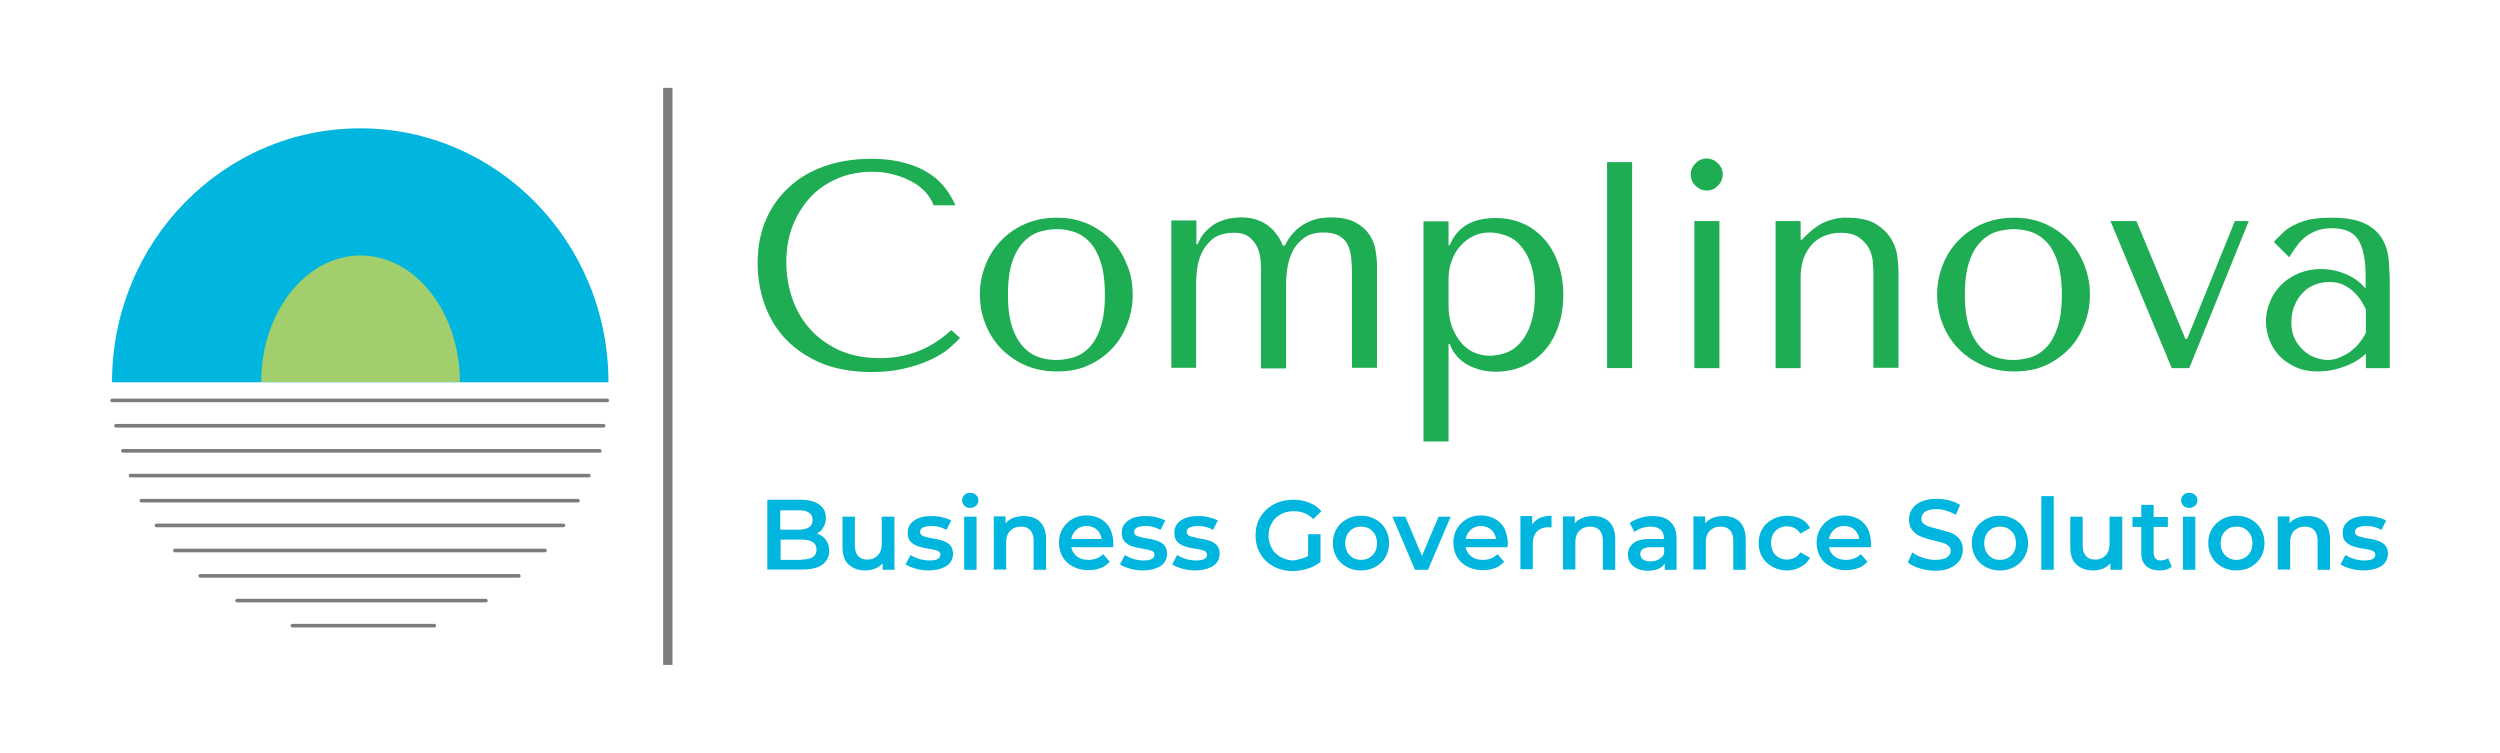 <svg xmlns="http://www.w3.org/2000/svg" width="827.9" height="249.3" xmlns:v="https://vecta.io/nano"><path d="M270.5 176.7c1.3.4 2.3 1.1 3 2.1s1.1 2.2 1.1 3.6h0c0 2-.8 3.5-2.3 4.6s-3.8 1.6-6.7 1.6h0-11.5v-23.1H265c2.7 0 4.8.5 6.3 1.6s2.2 2.5 2.2 4.4h0c0 1.1-.3 2.2-.8 3-.5 1-1.2 1.7-2.2 2.2h0zm-6-7.7h-6.1v6.4h6.1c1.5 0 2.6-.3 3.4-.8s1.2-1.3 1.2-2.4h0c0-1.1-.4-1.9-1.2-2.4-.7-.6-1.9-.8-3.4-.8h0zm.9 16.3c3.3 0 5-1.1 5-3.3h0c0-2.2-1.7-3.3-5-3.3h0-6.9v6.7h6.9zm26.7-14.2h4.1v17.6h-3.9v-2.2c-.7.8-1.5 1.4-2.5 1.8s-2.1.6-3.2.6h0c-2.4 0-4.2-.7-5.6-2s-2-3.2-2-5.8h0v-10h4.1v9.5c0 1.6.4 2.8 1.1 3.5.7.8 1.7 1.2 3 1.2h0c1.5 0 2.6-.5 3.5-1.4s1.3-2.2 1.3-3.9h0v-8.9zm15.3 17.8c-1.4 0-2.8-.2-4.2-.6s-2.4-.8-3.3-1.4h0l1.6-3.1c.8.5 1.7.9 2.9 1.3 1.1.3 2.2.5 3.3.5h0c2.5 0 3.7-.6 3.7-1.9h0c0-.6-.3-1-.9-1.3-.6-.2-1.6-.5-3-.7h0c-1.4-.2-2.6-.5-3.5-.8a6.08 6.08 0 0 1-2.4-1.5c-.7-.7-1-1.7-1-3h0c0-1.7.7-3 2.1-4s3.3-1.5 5.7-1.5h0c1.2 0 2.4.1 3.6.4s2.2.6 3 1.1h0l-1.6 3.1c-1.5-.9-3.2-1.3-5-1.3h0c-1.2 0-2.1.2-2.8.5-.6.4-.9.8-.9 1.4h0c0 .7.3 1.1 1 1.4s1.7.5 3.1.8h0c1.4.2 2.6.5 3.5.8s1.7.8 2.3 1.4c.6.7 1 1.6 1 2.9h0c0 1.6-.7 3-2.1 4-1.7 1-3.6 1.5-6.1 1.5h0zm11.9-.2v-17.6h4.1v17.6h-4.1zm2-20.5c-.7 0-1.4-.2-1.9-.7s-.8-1.1-.8-1.8h0c0-.7.3-1.3.8-1.8s1.1-.7 1.9-.7h0c.7 0 1.4.2 1.9.7s.8 1 .8 1.7h0c0 .7-.2 1.3-.7 1.8-.6.5-1.2.8-2 .8h0zm17.8 2.7c2.2 0 4 .6 5.3 1.9s2 3.2 2 5.8h0v10.1h-4.1v-9.6c0-1.5-.4-2.7-1.1-3.5s-1.8-1.2-3.1-1.2h0c-1.5 0-2.7.5-3.6 1.4s-1.3 2.2-1.3 3.9h0v8.9h-4.1V171h3.9v2.3c.7-.8 1.5-1.4 2.6-1.8 1-.4 2.2-.6 3.5-.6h0zm29.6 9.1c0 .3 0 .7-.1 1.2h0-13.8c.2 1.3.9 2.3 1.9 3.1s2.3 1.1 3.8 1.1h0c1.9 0 3.5-.6 4.8-1.9h0l2.2 2.5c-.8.9-1.8 1.7-3 2.1-1.2.5-2.6.7-4.1.7h0c-1.9 0-3.6-.4-5.1-1.2s-2.6-1.8-3.4-3.2-1.2-2.9-1.2-4.7h0c0-1.7.4-3.3 1.2-4.6.8-1.4 1.9-2.4 3.2-3.2 1.4-.8 2.9-1.2 4.7-1.2h0a10.07 10.07 0 0 1 4.6 1.1 8.2 8.2 0 0 1 3.2 3.2c.7 1.6 1.1 3.2 1.1 5h0zm-8.9-5.8c-1.3 0-2.4.4-3.3 1.2s-1.5 1.8-1.7 3.1h0 10c-.2-1.3-.7-2.3-1.6-3.1s-2-1.2-3.4-1.2h0zm18.6 14.7c-1.4 0-2.8-.2-4.2-.6s-2.4-.8-3.3-1.4h0l1.6-3.1c.8.5 1.7.9 2.8 1.3 1.1.3 2.2.5 3.3.5h0c2.5 0 3.7-.6 3.7-1.9h0c0-.6-.3-1-.9-1.3-.6-.2-1.6-.5-3-.7h0c-1.4-.2-2.6-.5-3.5-.8a6.08 6.08 0 0 1-2.4-1.5c-.7-.7-1-1.7-1-3h0c0-1.7.7-3 2.1-4s3.3-1.5 5.7-1.5h0c1.2 0 2.4.1 3.6.4s2.2.6 3 1.1h0l-1.6 3.1c-1.5-.9-3.2-1.3-5-1.3h0c-1.2 0-2.1.2-2.8.5-.6.4-.9.8-.9 1.4h0c0 .7.3 1.1 1 1.4s1.7.5 3.1.8h0c1.4.2 2.6.5 3.5.8s1.7.8 2.3 1.4c.6.7 1 1.6 1 2.9h0c0 1.6-.7 3-2.1 4-1.6 1-3.5 1.5-6 1.5h0zm17.3 0c-1.4 0-2.8-.2-4.2-.6s-2.4-.8-3.3-1.4h0l1.6-3.1c.8.5 1.7.9 2.9 1.3 1.1.3 2.2.5 3.3.5h0c2.5 0 3.7-.6 3.7-1.9h0c0-.6-.3-1-.9-1.3-.6-.2-1.6-.5-3-.7h0c-1.4-.2-2.6-.5-3.5-.8a6.08 6.08 0 0 1-2.4-1.5c-.7-.7-1-1.7-1-3h0c0-1.7.7-3 2.1-4s3.3-1.5 5.7-1.5h0c1.2 0 2.4.1 3.6.4s2.2.6 3 1.1h0l-1.6 3.1c-1.5-.9-3.2-1.3-5-1.3h0c-1.2 0-2.1.2-2.8.5-.6.4-.9.8-.9 1.4h0c0 .7.3 1.1 1 1.4s1.7.5 3.1.8h0c1.4.2 2.6.5 3.5.8s1.7.8 2.3 1.4c.6.7 1 1.6 1 2.9h0c0 1.6-.7 3-2.1 4-1.7 1-3.6 1.5-6.1 1.5h0zm37.5-4.8v-7.2h4.1v9.2c-1.2.9-2.6 1.7-4.2 2.2s-3.2.8-4.9.8h0c-2.4 0-4.5-.5-6.4-1.5s-3.4-2.4-4.4-4.2c-1.1-1.8-1.6-3.8-1.6-6.1h0c0-2.3.5-4.3 1.6-6.1a11.38 11.38 0 0 1 4.5-4.2c1.9-1 4-1.5 6.4-1.5h0c1.9 0 3.7.3 5.3 1 1.6.6 2.9 1.6 4 2.8h0l-2.7 2.6c-1.8-1.8-3.9-2.6-6.4-2.6h0c-1.6 0-3.1.3-4.3 1-1.3.7-2.3 1.6-3 2.9-.7 1.2-1.1 2.6-1.1 4.2h0c0 1.5.4 2.9 1.1 4.2.7 1.2 1.7 2.2 3 2.9s2.7 1.1 4.3 1.1h0c1.7-.4 3.3-.7 4.7-1.5h0zm17.5 4.8c-1.8 0-3.4-.4-4.8-1.2s-2.5-1.8-3.3-3.2-1.2-2.9-1.2-4.7h0c0-1.7.4-3.3 1.2-4.6.8-1.4 1.9-2.4 3.3-3.2s3-1.2 4.8-1.2h0c1.8 0 3.4.4 4.8 1.2s2.5 1.8 3.3 3.2 1.2 2.9 1.2 4.6h0c0 1.7-.4 3.3-1.2 4.7s-1.9 2.4-3.3 3.2-3 1.2-4.8 1.2h0zm0-3.5c1.5 0 2.8-.5 3.8-1.5s1.5-2.3 1.5-4h0c0-1.6-.5-3-1.5-4s-2.2-1.5-3.8-1.5h0c-1.5 0-2.8.5-3.7 1.5-1 1-1.5 2.3-1.5 4h0c0 1.6.5 3 1.5 4 .9 1 2.2 1.5 3.7 1.5h0zm25.7-14.3h4l-7.5 17.6h-4.3l-7.5-17.6h4.3l5.5 13 5.5-13zm22.9 8.9c0 .3 0 .7-.1 1.2h0-13.8c.2 1.3.9 2.3 1.9 3.1s2.3 1.1 3.8 1.1h0c1.9 0 3.5-.6 4.8-1.9h0l2.2 2.5c-.8.9-1.8 1.7-3 2.1-1.2.5-2.6.7-4.1.7h0c-1.9 0-3.6-.4-5.1-1.2s-2.6-1.8-3.4-3.2-1.2-2.9-1.2-4.7h0c0-1.7.4-3.3 1.2-4.6.8-1.4 1.9-2.4 3.2-3.2 1.4-.8 2.9-1.2 4.7-1.2h0a10.07 10.07 0 0 1 4.6 1.1 8.2 8.2 0 0 1 3.2 3.2c.7 1.6 1.1 3.2 1.1 5h0zm-8.9-5.8c-1.3 0-2.4.4-3.3 1.2s-1.5 1.8-1.7 3.1h0 10c-.2-1.3-.7-2.3-1.6-3.1s-2.1-1.2-3.4-1.2h0zm17.1-.6c1.2-1.8 3.3-2.8 6.3-2.8h0v3.9c-.4-.1-.7-.1-1-.1h0c-1.6 0-2.9.5-3.8 1.4s-1.4 2.3-1.4 4h0v8.5h-4.1v-17.6h3.9v2.7zm20.1-2.7c2.2 0 4 .6 5.3 1.9s2 3.2 2 5.8h0v10.1h-4.1v-9.6c0-1.5-.4-2.7-1.1-3.5s-1.8-1.2-3.1-1.2h0c-1.5 0-2.7.5-3.6 1.4s-1.3 2.2-1.3 3.9h0v8.9h-4.1V171h3.9v2.3c.7-.8 1.5-1.4 2.6-1.8 1-.4 2.2-.6 3.5-.6h0zm19.6 0c2.6 0 4.6.6 5.9 1.9 1.4 1.2 2.1 3.1 2.1 5.6h0v10.3h-3.9v-2.1c-.5.8-1.2 1.4-2.2 1.8-.9.4-2.1.6-3.4.6h0c-1.3 0-2.5-.2-3.5-.7s-1.8-1.1-2.3-1.9-.8-1.7-.8-2.7h0c0-1.6.6-2.8 1.8-3.8s3-1.4 5.6-1.4h0 4.5v-.3c0-1.2-.4-2.2-1.1-2.8s-1.8-1-3.3-1h0c-1 0-2 .2-2.9.5-1 .3-1.8.7-2.4 1.3h0l-1.6-3c.9-.7 2-1.2 3.3-1.6 1.4-.5 2.7-.7 4.2-.7h0zm-.6 15c1 0 1.9-.2 2.8-.7.8-.5 1.4-1.1 1.7-2h0v-2h-4.3c-2.4 0-3.6.8-3.6 2.3h0c0 .7.3 1.3.9 1.8.7.4 1.5.6 2.5.6h0zm24.2-15c2.2 0 4 .6 5.3 1.9s2 3.2 2 5.8h0v10.1H574v-9.6c0-1.5-.4-2.7-1.1-3.5s-1.8-1.2-3.1-1.2h0c-1.5 0-2.7.5-3.6 1.4s-1.3 2.2-1.3 3.9h0v8.9h-4.1V171h3.9v2.3c.7-.8 1.5-1.4 2.6-1.8 1-.4 2.2-.6 3.5-.6h0zm21.1 18c-1.8 0-3.5-.4-4.9-1.2s-2.6-1.8-3.4-3.2-1.2-2.9-1.2-4.7h0c0-1.7.4-3.3 1.2-4.6.8-1.4 1.9-2.4 3.4-3.2 1.4-.8 3.1-1.2 4.9-1.2h0c1.7 0 3.3.4 4.6 1.1s2.3 1.7 2.9 3h0l-3.2 1.8c-.5-.8-1.1-1.4-1.9-1.8a5.42 5.42 0 0 0-2.5-.6h0c-1.5 0-2.8.5-3.8 1.5s-1.5 2.3-1.5 4h0c0 1.7.5 3 1.5 4s2.3 1.5 3.8 1.5h0a5.42 5.42 0 0 0 2.5-.6c.8-.4 1.4-1 1.9-1.8h0l3.2 1.8a7.23 7.23 0 0 1-3 3c-1.3.7-2.7 1.2-4.5 1.2h0zm27.7-8.9c0 .3 0 .7-.1 1.2h0-13.8c.2 1.3.9 2.3 1.9 3.1s2.3 1.1 3.8 1.1h0c1.9 0 3.5-.6 4.8-1.9h0l2.2 2.5c-.8.9-1.8 1.7-3 2.1-1.2.5-2.6.7-4.1.7h0c-1.9 0-3.6-.4-5.1-1.2s-2.6-1.8-3.4-3.2-1.2-2.9-1.2-4.7h0c0-1.7.4-3.3 1.2-4.6.8-1.4 1.9-2.4 3.2-3.2 1.4-.8 2.9-1.2 4.7-1.2h0a10.07 10.07 0 0 1 4.6 1.1 8.2 8.2 0 0 1 3.2 3.2c.7 1.6 1.1 3.2 1.1 5h0zm-8.9-5.8c-1.3 0-2.4.4-3.3 1.2s-1.5 1.8-1.7 3.1h0 10c-.2-1.3-.7-2.3-1.6-3.1s-2-1.2-3.4-1.2h0zm30.2 14.8c-1.8 0-3.5-.3-5.2-.8s-3-1.2-3.9-2h0l1.5-3.3a10.48 10.48 0 0 0 3.5 1.8 12.19 12.19 0 0 0 4.1.7h0c1.7 0 3-.3 3.8-.8s1.3-1.3 1.3-2.2h0c0-.7-.2-1.2-.7-1.6s-1.1-.8-1.8-1l-3-.8h0c-1.8-.4-3.2-.8-4.3-1.3-1.1-.4-2-1.1-2.8-2s-1.2-2.1-1.2-3.6h0c0-1.3.3-2.4 1-3.5a7.16 7.16 0 0 1 3.1-2.5c1.4-.6 3.1-.9 5.1-.9h0c1.4 0 2.8.2 4.2.5 1.4.4 2.5.9 3.5 1.5h0l-1.4 3.3c-1-.6-2.1-1-3.2-1.4-1.1-.3-2.2-.5-3.2-.5h0c-1.7 0-2.9.3-3.8.9-.8.6-1.2 1.3-1.2 2.3h0c0 .7.2 1.2.7 1.6s1.1.7 1.8 1l3 .8h0l4.2 1.2c1.1.4 2 1.1 2.8 2s1.2 2.1 1.2 3.6h0c0 1.3-.3 2.4-1 3.5a7.16 7.16 0 0 1-3.1 2.5c-1.3.7-3 1-5 1h0zm21.4-.1c-1.8 0-3.4-.4-4.8-1.2s-2.5-1.8-3.3-3.2-1.2-2.9-1.2-4.7h0c0-1.7.4-3.3 1.2-4.6.8-1.4 1.9-2.4 3.3-3.2s3-1.2 4.8-1.2h0c1.8 0 3.4.4 4.8 1.2s2.5 1.8 3.3 3.2 1.2 2.9 1.2 4.6h0c0 1.7-.4 3.3-1.2 4.7s-1.9 2.4-3.3 3.2-3 1.2-4.8 1.2h0zm0-3.5c1.5 0 2.8-.5 3.8-1.5s1.5-2.3 1.5-4h0c0-1.6-.5-3-1.5-4s-2.2-1.5-3.8-1.5h0c-1.5 0-2.8.5-3.7 1.5-1 1-1.5 2.3-1.5 4h0c0 1.6.5 3 1.5 4 .9 1 2.2 1.5 3.7 1.5h0zm13.7 3.3v-24.4h4.1v24.4H676zm22.7-17.6h4.1v17.6h-3.9v-2.2c-.7.8-1.5 1.4-2.5 1.8s-2.1.6-3.2.6h0c-2.4 0-4.2-.7-5.6-2s-2-3.2-2-5.8h0v-10h4.1v9.5c0 1.6.4 2.8 1.1 3.5.7.8 1.7 1.2 3 1.2h0c1.5 0 2.6-.5 3.5-1.4s1.3-2.2 1.3-3.9h0v-8.9zm19.3 13.7l1.2 2.9c-.5.4-1.1.7-1.8.9s-1.4.3-2.2.3h0c-1.9 0-3.4-.5-4.5-1.5s-1.6-2.5-1.6-4.4h0v-8.5h-2.9v-3.3h2.9v-4h4.1v4h4.7v3.3h-4.7v8.4c0 .9.2 1.5.6 2s1 .7 1.8.7h0c1-.1 1.8-.3 2.4-.8h0zm4.9 3.9v-17.6h4.1v17.6h-4.1zm2.1-20.5c-.7 0-1.4-.2-1.9-.7s-.8-1.1-.8-1.8h0c0-.7.3-1.3.8-1.8s1.1-.7 1.9-.7h0c.7 0 1.4.2 1.9.7s.8 1 .8 1.7h0c0 .7-.2 1.3-.7 1.8-.6.5-1.3.8-2 .8h0zm15.6 20.7c-1.8 0-3.4-.4-4.8-1.2s-2.5-1.8-3.3-3.2-1.2-2.9-1.2-4.7h0c0-1.7.4-3.3 1.2-4.6.8-1.4 1.9-2.4 3.3-3.2s3-1.2 4.8-1.2h0c1.8 0 3.4.4 4.8 1.2s2.5 1.8 3.3 3.2 1.2 2.9 1.2 4.6h0c0 1.7-.4 3.3-1.2 4.7s-1.9 2.4-3.3 3.2c-1.3.8-3 1.2-4.8 1.2h0zm0-3.5c1.5 0 2.8-.5 3.8-1.5s1.5-2.3 1.5-4h0c0-1.6-.5-3-1.5-4s-2.2-1.5-3.8-1.5h0c-1.5 0-2.8.5-3.7 1.5-1 1-1.5 2.3-1.5 4h0c0 1.6.5 3 1.5 4s2.2 1.5 3.7 1.5h0zm23.7-14.5c2.2 0 4 .6 5.3 1.9s2 3.2 2 5.8h0v10.1h-4.1v-9.6c0-1.5-.4-2.7-1.1-3.5s-1.8-1.2-3.1-1.2h0c-1.5 0-2.7.5-3.6 1.4s-1.3 2.2-1.3 3.9h0v8.9h-4.1V171h3.9v2.3c.7-.8 1.5-1.4 2.6-1.8 1-.4 2.2-.6 3.5-.6h0zm18.3 18c-1.4 0-2.8-.2-4.2-.6s-2.4-.8-3.3-1.4h0l1.6-3.1c.8.5 1.7.9 2.9 1.3 1.1.3 2.2.5 3.3.5h0c2.5 0 3.7-.6 3.7-1.9h0c0-.6-.3-1-.9-1.3-.6-.2-1.6-.5-3-.7h0c-1.4-.2-2.6-.5-3.5-.8a6.08 6.08 0 0 1-2.4-1.5c-.7-.7-1-1.7-1-3h0c0-1.7.7-3 2.1-4s3.3-1.5 5.7-1.5h0c1.2 0 2.4.1 3.6.4s2.2.6 3 1.1h0l-1.6 3.1c-1.5-.9-3.2-1.3-5-1.3h0c-1.2 0-2.1.2-2.8.5-.6.4-.9.8-.9 1.4h0c0 .7.3 1.1 1 1.4s1.7.5 3.1.8h0c1.4.2 2.6.5 3.5.8s1.7.8 2.3 1.4c.6.7 1 1.6 1 2.9h0c0 1.6-.7 3-2.1 4-1.6 1-3.6 1.5-6.1 1.5h0z" fill="#00b5de"/><path d="M317.9 111.9l-2.9-2.6c-6.6 6.2-14.5 9.3-23.6 9.3h0c-5.1 0-9.5-.9-13.4-2.6-3.9-1.8-7.1-4.1-9.7-7s-4.6-6.3-5.9-10.1-2-7.8-2-12h0c0-4.4.7-8.5 2.1-12.1s3.4-6.8 5.9-9.5 5.5-4.7 9-6.2 7.3-2.2 11.3-2.2h0c2.8 0 5.3.3 7.6 1 2.3.6 4.3 1.5 6.1 2.5a15.74 15.74 0 0 1 4.4 3.6c1.1 1.3 1.9 2.7 2.4 4h0 7.2c-1-2.2-2.2-4.3-3.7-6.1-1.5-1.9-3.4-3.5-5.7-4.9s-4.9-2.4-8-3.2-6.5-1.2-10.4-1.2h0c-5.6 0-10.8.8-15.4 2.4s-8.6 3.9-11.9 7c-3.3 3-5.9 6.7-7.7 10.9s-2.7 9-2.7 14.3h0c0 4.5.7 9 2.2 13.3s3.7 8.1 6.8 11.5c3.1 3.3 6.9 6 11.7 8.1 4.7 2 10.4 3.1 16.9 3.1h0c4.2 0 7.9-.4 11.1-1.2 3.3-.8 6.1-1.7 8.6-2.9 2.4-1.1 4.5-2.4 6.1-3.7 1.5-1.4 2.8-2.5 3.6-3.5h0zm57.2-14.3h0c0 3.4-.6 6.6-1.8 9.7s-2.8 5.8-5 8.1a25.14 25.14 0 0 1-7.9 5.6c-3.1 1.4-6.5 2-10.4 2h0c-3.9 0-7.4-.7-10.6-2.1-3.1-1.4-5.8-3.3-8-5.6s-3.9-5-5.1-8.1-1.8-6.3-1.8-9.6h0c0-3.4.6-6.6 1.8-9.7s2.9-5.8 5.1-8.1a24.48 24.48 0 0 1 8-5.6c3.1-1.4 6.7-2.1 10.6-2.1h0c3.8 0 7.3.7 10.4 2.1a25.14 25.14 0 0 1 7.9 5.6c2.2 2.3 3.8 5 5 8.1 1.3 3.1 1.8 6.3 1.8 9.7zm-9.2 0h0c0-4.5-.5-8.2-1.5-11.1s-2.2-5-3.8-6.6-3.3-2.6-5.2-3.2-3.7-.8-5.5-.8h0c-1.8 0-3.6.3-5.5.8-1.9.6-3.6 1.6-5.2 3.2s-2.9 3.7-3.9 6.6c-1 2.8-1.5 6.5-1.5 11.1h0c0 4.5.5 8.1 1.5 11 1 2.8 2.3 5 3.9 6.6s3.3 2.6 5.2 3.2 3.7.8 5.5.8h0c1.8 0 3.6-.3 5.5-.8 1.9-.6 3.6-1.6 5.2-3.2s2.8-3.7 3.8-6.6 1.5-6.5 1.5-11zm21.9 24.2h8.3V94.1c0-1.2.1-2.7.3-4.6s.7-3.8 1.5-5.6 2.1-3.4 3.7-4.8c1.7-1.3 4.1-2 7.1-2h0c2.2 0 3.9.5 5.1 1.5a9.51 9.51 0 0 1 2.7 3.6c.6 1.4.9 2.9 1 4.5s.1 2.9.1 4.1h0V122h8.3V94.1c0-1.4.1-3.1.4-5.1s.8-3.8 1.7-5.6c.8-1.8 2.1-3.2 3.7-4.5 1.6-1.2 3.7-1.9 6.5-1.9h0c2 0 3.6.3 4.9.9 1.2.6 2.2 1.5 2.9 2.6.7 1.2 1.1 2.6 1.4 4.3.2 1.7.3 3.6.3 5.8h0v31.2h8.3v-34c0-1.5-.2-3.2-.5-5-.3-1.9-1-3.6-2.1-5.2s-2.6-2.9-4.7-4c-2-1.1-4.8-1.6-8.1-1.6h0c-1 0-2.1.1-3.4.3s-2.7.6-4.1 1.3c-1.4.6-2.8 1.6-4.1 2.8s-2.5 2.9-3.5 4.9h0-.7c-.4-1-.9-2.1-1.7-3.2-.7-1.1-1.6-2.1-2.7-3s-2.4-1.7-3.9-2.2c-1.5-.6-3.4-.9-5.5-.9h0c-1 0-2.1.1-3.5.3s-2.7.7-4.1 1.3-2.6 1.6-3.8 2.7c-1.2 1.2-2.2 2.7-3 4.6h0-.4V73h-8.3v48.8zm83.6-48.6v73h8.3v-32.3h.4a12.38 12.38 0 0 0 2.6 4.3c1.1 1.2 2.3 2.1 3.7 2.8s2.8 1.2 4.3 1.6c1.5.3 3.1.5 4.6.5h0c3.2 0 6.2-.6 9-1.8s5.1-2.9 7.1-5.1 3.5-4.9 4.6-8 1.7-6.6 1.7-10.5h0c0-3.9-.6-7.4-1.7-10.5s-2.6-5.8-4.6-8-4.3-4-7.1-5.2-5.7-1.8-9-1.8h0c-7.7 0-12.8 3-15.2 9h0-.4v-7.9h-8.3zm8.3 27.9v-8.5c0-2.1.3-4.2 1-6.1s1.6-3.6 2.9-5c1.2-1.4 2.7-2.5 4.3-3.3 1.7-.8 3.4-1.2 5.3-1.2h0c2 0 3.9.4 5.8 1.1a11.11 11.11 0 0 1 4.8 3.6c1.4 1.6 2.5 3.7 3.3 6.3s1.2 5.7 1.2 9.3h0c0 3.7-.4 6.8-1.2 9.4s-1.9 4.7-3.3 6.4-3 2.9-4.8 3.6-3.7 1.1-5.7 1.1h0c-1.8 0-3.5-.4-5.2-1.1-1.6-.7-3.1-1.9-4.3-3.3-1.2-1.5-2.2-3.2-3-5.3-.7-2-1.1-4.3-1.1-7h0zm60.8 20.7V53.7h-8.3v68.2h8.3zm28.9-48.6h-8.3v48.7h8.3V73.2zm-9.5-15.4h0c0 1.4.5 2.7 1.6 3.7 1 1 2.3 1.6 3.7 1.6h0c1.4 0 2.7-.5 3.7-1.6 1-1 1.6-2.3 1.6-3.7h0c0-1.4-.5-2.7-1.6-3.7-1-1-2.3-1.6-3.7-1.6h0c-1.4 0-2.7.5-3.7 1.6-1 1-1.6 2.2-1.6 3.7zm60.5 64h8.3V90.3c0-1.2-.1-2.8-.3-4.8s-.8-4.1-1.9-6c-1.1-2-2.8-3.7-5.1-5.2s-5.6-2.2-9.9-2.2h0c-1.9-.1-4 .3-6.3 1.1s-4.6 2.4-6.9 4.6h0l-1.6 1.6h-.4v-6.2H588v48.7h8.3V91.8c0-2.5.4-4.7 1.1-6.5s1.7-3.3 2.9-4.6a11.66 11.66 0 0 1 4.2-2.7c1.6-.6 3.2-.9 4.9-.9h0c2.7 0 4.8.5 6.3 1.6s2.6 2.3 3.3 3.7 1.1 2.9 1.2 4.3l.2 3.1h0v32zm71.7-24.2h0c0 3.4-.6 6.6-1.8 9.7s-2.8 5.8-5 8.1a25.14 25.14 0 0 1-7.9 5.6c-3.1 1.4-6.5 2-10.4 2h0c-3.9 0-7.4-.7-10.6-2.1-3.1-1.4-5.8-3.3-8-5.6s-3.9-5-5.1-8.1-1.8-6.3-1.8-9.6h0c0-3.4.6-6.6 1.8-9.7s2.9-5.8 5.1-8.1a24.48 24.48 0 0 1 8-5.6c3.1-1.4 6.7-2.1 10.6-2.1h0c3.8 0 7.3.7 10.4 2.1a25.14 25.14 0 0 1 7.9 5.6c2.2 2.3 3.8 5 5 8.1s1.8 6.3 1.8 9.7zm-9.3 0h0c0-4.5-.5-8.2-1.5-11.1s-2.2-5-3.8-6.6-3.3-2.6-5.2-3.2-3.7-.8-5.5-.8h0c-1.8 0-3.6.3-5.5.8-1.9.6-3.6 1.6-5.2 3.2s-2.9 3.7-3.9 6.6c-1 2.8-1.5 6.5-1.5 11.1h0c0 4.5.5 8.1 1.5 11 1 2.8 2.3 5 3.9 6.6s3.3 2.6 5.2 3.2 3.7.8 5.5.8h0c1.8 0 3.6-.3 5.5-.8 1.9-.6 3.6-1.6 5.2-3.2s2.8-3.7 3.8-6.6 1.5-6.5 1.5-11zm24.7-24.4h-8.6l20.3 48.7h5.8l19.7-48.7h-4.6l-15.8 39h-.6l-16.2-39zm64.8-1.1h0c4.7 0 8.4.7 11 2s4.5 3.1 5.7 5.2 1.9 4.6 2.1 7.4.3 5.6.3 8.6h0v26.6h-7.9v-4.8c-1.9 1.8-4.3 3.3-7.2 4.3-2.9 1.1-5.8 1.6-8.8 1.6h0c-2.8 0-5.3-.5-7.4-1.5s-3.9-2.2-5.4-3.8c-1.4-1.6-2.5-3.3-3.2-5.3-.7-1.9-1.1-3.9-1.1-5.9h0c0-2.1.4-4.2 1.2-6.2a16.49 16.49 0 0 1 3.5-5.6c1.6-1.7 3.5-3 5.7-4a19.39 19.39 0 0 1 7.8-1.6h0a21.24 21.24 0 0 1 8.3 1.7c2.6 1.1 4.8 2.7 6.5 4.8h0v-4.2c0-5.3-.8-9.3-2.4-11.9s-4.5-3.9-8.7-3.9h0c-1.8 0-3.4.2-4.8.7s-2.6 1.1-3.7 1.9-2.1 1.8-3 3-1.8 2.5-2.7 4h0l-5.1-5.1c.9-1 1.9-1.9 2.9-2.9a12.87 12.87 0 0 1 3.7-2.6c1.5-.8 3.2-1.4 5.2-1.9 2.2-.4 4.6-.6 7.5-.6zm11.2 38v-7.5c-.3-.8-.8-1.7-1.4-2.7s-1.4-2-2.4-3-2.1-1.8-3.5-2.5-3-1-4.9-1h0a12.74 12.74 0 0 0-5.2 1.1c-1.6.7-2.9 1.7-3.9 2.9-1.1 1.2-1.9 2.6-2.5 4.2s-.9 3.3-.9 5.1h0c0 2.1.4 3.9 1.1 5.4s1.7 2.8 2.9 3.9 2.5 1.9 3.9 2.4 2.8.8 4.1.8h0c1.2 0 2.5-.2 3.7-.7s2.5-1.1 3.6-1.9 2.2-1.8 3.1-2.9 1.7-2.3 2.3-3.6h0z" fill="#1ead53"/><path d="M219.6 29.1h3.1v191.1h-3.1z" fill="#7c7c7c"/><path d="M37.1,126.6c0-46.5,36.8-84.1,82.2-84.1s82.2,37.7,82.2,84.1" fill="#00b5de"/><path d="M86.5,126.5c0-23.1,14.8-41.9,32.9-41.9s32.9,18.8,32.9,41.9" fill="#a2cf6c"/><path d="M201.1 133.2h-164a.65.65 0 0 1-.6-.6.65.65 0 0 1 .6-.6h164a.65.65 0 0 1 .6.6c0 .4-.3.6-.6.6h0zm-1.2 8.4H38.4a.65.65 0 0 1-.6-.6.65.65 0 0 1 .6-.6h161.5a.65.65 0 0 1 .6.6c0 .3-.2.6-.6.6zm-1.3 8.3H40.7a.65.65 0 0 1-.6-.6.65.65 0 0 1 .6-.6h157.9a.65.65 0 0 1 .6.6c.1.3-.1.6-.6.6zm-3.6 8.2H43.2a.65.65 0 0 1-.6-.6.65.65 0 0 1 .6-.6H195a.65.65 0 0 1 .6.6.65.65 0 0 1-.6.6zm-3.6 8.3H46.8a.65.65 0 0 1-.6-.6.65.65 0 0 1 .6-.6h144.6a.65.65 0 0 1 .6.6.65.65 0 0 1-.6.6zm-4.9 8.2H51.8a.65.65 0 0 1-.6-.6.65.65 0 0 1 .6-.6h134.8a.65.65 0 0 1 .6.6c-.1.4-.3.6-.7.6h0zm-6.1 8.3H57.9a.65.65 0 0 1-.6-.6.65.65 0 0 1 .6-.6h122.6a.65.65 0 0 1 .6.6c-.1.4-.3.6-.7.6zm-8.5 8.4H66.3a.65.65 0 0 1-.6-.6.65.65 0 0 1 .6-.6h105.5a.65.65 0 0 1 .6.6c.1.3-.2.6-.5.6zm-11 8.2H78.5a.65.65 0 0 1-.6-.6.65.65 0 0 1 .6-.6h82.4a.65.65 0 0 1 .6.6c0 .3-.2.6-.6.6zm-17.1 8.3h-47a.65.65 0 0 1-.6-.6.65.65 0 0 1 .6-.6h47a.65.65 0 0 1 .6.6c0 .3-.2.6-.6.6z" fill="#7c7c7c"/></svg>